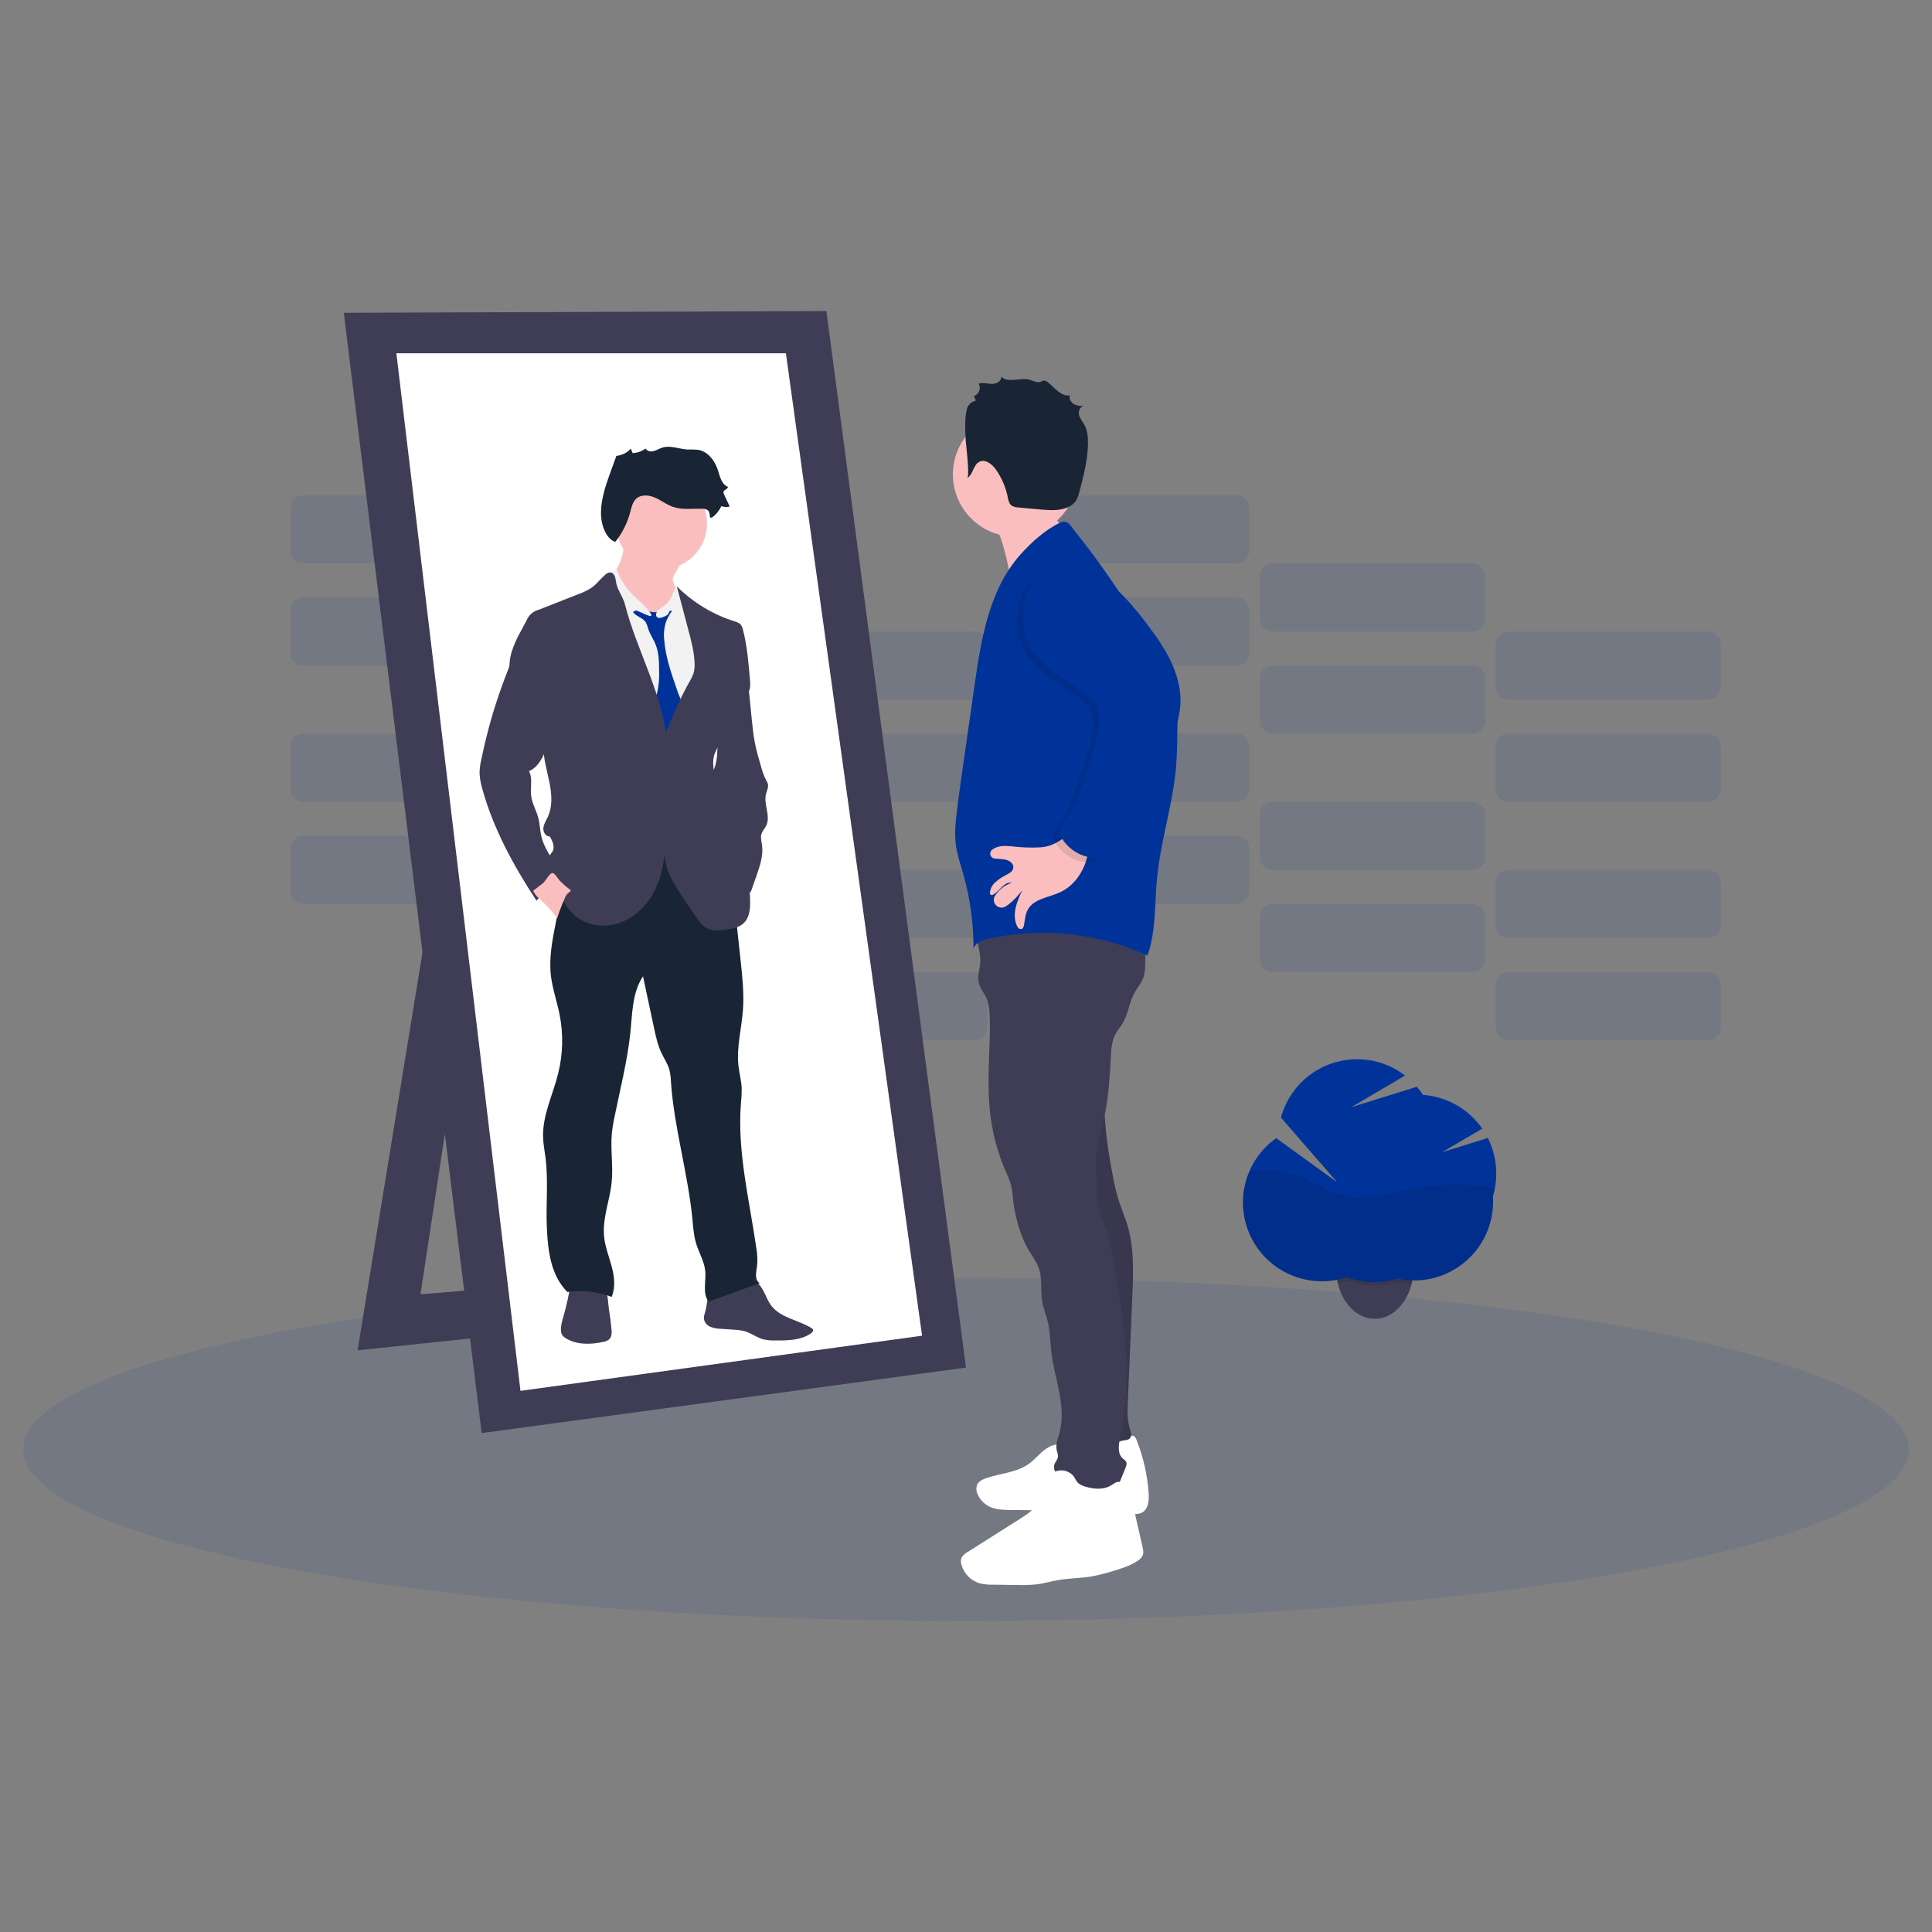 <?xml version="1.0" encoding="utf-8"?>
<!-- Generator: Adobe Illustrator 23.0.1, SVG Export Plug-In . SVG Version: 6.00 Build 0)  -->
<svg version="1.1" id="Layer_1" xmlns="http://www.w3.org/2000/svg" xmlns:xlink="http://www.w3.org/1999/xlink" x="0px" y="0px"
	 viewBox="0 0 500 500" style="enable-background:new 0 0 500 500;" xml:space="preserve">
<rect x="0" y="0" width="500" height="500" fill="#808080" stroke="none"/>
<style type="text/css">
	.st0{fill:#3F3D56;}
	.st1{fill:#F2F2F2;}
	.st2{fill:#003399;}
	.st3{fill:#CCCCCC;}
	.st4{fill:#E6E6E6;}
	.st5{fill:#FFB8B8;}
	.st6{fill:#2F2E41;}
	.st7{fill:#D0CDE1;}
	.st8{opacity:0.1;enable-background:new    ;}
	.st9{opacity:0.03;enable-background:new    ;}
	.st10{fill:#CBCEDA;}
	.st11{opacity:0.2;fill:#BDD4F9;enable-background:new    ;}
	.st12{fill:none;stroke:#003399;stroke-width:0.964;stroke-miterlimit:10;}
	.st13{fill:none;stroke:#003399;stroke-width:0.482;stroke-miterlimit:10;}
	.st14{opacity:0.1;fill:#003399;enable-background:new    ;}
	.st15{fill:url(#SVGID_1_);}
	.st16{fill:#575A89;}
	.st17{fill:#3C354C;}
	.st18{fill:#FFC1C7;}
	.st19{fill:url(#SVGID_2_);}
	.st20{fill:#A0616A;}
	.st21{fill:none;stroke:#3F3D56;stroke-width:1.927;stroke-miterlimit:10;}
	.st22{fill:#656380;}
	.st23{opacity:0.2;enable-background:new    ;}
	.st24{opacity:0.4;fill:url(#);}
	.st25{fill:#2D2D2D;}
	.st26{fill:#FFFFFF;stroke:#2D2D2D;stroke-width:1.216;stroke-miterlimit:10;}
	.st27{fill:none;stroke:#2D2D2D;stroke-width:2.433;stroke-miterlimit:10;}
	.st28{fill:#CBCEDA;stroke:#3C354C;stroke-miterlimit:10;}
	.st29{fill:#3C354C;stroke:#2D2D2D;stroke-width:1.216;stroke-miterlimit:10;}
	.st30{fill:#FFFFFF;}
	.st31{fill:#C9CDD1;}
	.st32{fill:none;stroke:#FFFFFF;stroke-width:1.216;stroke-miterlimit:10;}
	.st33{fill:#110809;}
	.st34{fill:none;stroke:#110809;stroke-width:2.433;stroke-miterlimit:10;}
	.st35{fill:#1B1213;}
	.st36{fill:#7A483A;}
	.st37{fill:#3C4068;}
	.st38{fill:#FFFFFF;stroke:#110809;stroke-width:1.216;stroke-miterlimit:10;}
	.st39{fill:none;stroke:#2D2D2D;stroke-width:1.216;stroke-miterlimit:10;}
	.st40{fill:none;stroke:#FFFFFF;stroke-width:2.433;stroke-miterlimit:10;}
	.st41{fill:#2B273A;}
	.st42{fill:#003399;stroke:#2D2D2D;stroke-width:1.216;stroke-miterlimit:10;}
	.st43{fill:#192534;}
	.st44{fill:#FBBEBE;}
	.st45{fill:#9F616A;}
</style>
<g>
	<path class="st14" d="M78.46,216.33h51.68c1.83,0,3.31,1.48,3.31,3.31v11c0,1.83-1.48,3.31-3.31,3.31H78.46
		c-1.83,0-3.31-1.48-3.31-3.31v-11C75.15,217.82,76.63,216.33,78.46,216.33z"/>
	<path class="st14" d="M139.49,233.96h51.68c1.83,0,3.31,1.48,3.31,3.31v11c0,1.83-1.48,3.31-3.31,3.31h-51.68
		c-1.83,0-3.31-1.48-3.31-3.31v-11C136.17,235.45,137.66,233.96,139.49,233.96z"/>
	<path class="st14" d="M200.51,251.59h51.68c1.83,0,3.31,1.48,3.31,3.31v11c0,1.83-1.48,3.31-3.31,3.31h-51.68
		c-1.83,0-3.31-1.48-3.31-3.31v-11C197.2,253.08,198.68,251.59,200.51,251.59z"/>
	<path class="st14" d="M78.46,189.89h51.68c1.83,0,3.31,1.48,3.31,3.31v11c0,1.83-1.48,3.31-3.31,3.31H78.46
		c-1.83,0-3.31-1.48-3.31-3.31v-11C75.15,191.37,76.63,189.89,78.46,189.89z"/>
	<path class="st14" d="M139.49,207.52h51.68c1.83,0,3.31,1.48,3.31,3.31v11c0,1.83-1.48,3.31-3.31,3.31h-51.68
		c-1.83,0-3.31-1.48-3.31-3.31v-11C136.17,209,137.66,207.52,139.49,207.52z"/>
	<path class="st14" d="M200.51,225.15h51.68c1.83,0,3.31,1.48,3.31,3.31v11c0,1.83-1.48,3.31-3.31,3.31h-51.68
		c-1.83,0-3.31-1.48-3.31-3.31v-11C197.2,226.63,198.68,225.15,200.51,225.15z"/>
	<path class="st14" d="M268.32,216.33H320c1.83,0,3.31,1.48,3.31,3.31v11c0,1.83-1.48,3.31-3.31,3.31h-51.68
		c-1.83,0-3.31-1.48-3.31-3.31v-11C265.01,217.82,266.49,216.33,268.32,216.33z"/>
	<path class="st14" d="M329.34,233.96h51.68c1.83,0,3.31,1.48,3.31,3.31v11c0,1.83-1.48,3.31-3.31,3.31h-51.68
		c-1.83,0-3.31-1.48-3.31-3.31v-11C326.03,235.45,327.51,233.96,329.34,233.96z"/>
	<path class="st14" d="M390.37,251.59h51.68c1.83,0,3.31,1.48,3.31,3.31v11c0,1.83-1.48,3.31-3.31,3.31h-51.68
		c-1.83,0-3.31-1.48-3.31-3.31v-11C387.06,253.08,388.54,251.59,390.37,251.59z"/>
	<path class="st14" d="M268.32,189.89H320c1.83,0,3.31,1.48,3.31,3.31v11c0,1.83-1.48,3.31-3.31,3.31h-51.68
		c-1.83,0-3.31-1.48-3.31-3.31v-11C265.01,191.37,266.49,189.89,268.32,189.89z"/>
	<path class="st14" d="M329.34,207.52h51.68c1.83,0,3.31,1.48,3.31,3.31v11c0,1.83-1.48,3.31-3.31,3.31h-51.68
		c-1.83,0-3.31-1.48-3.31-3.31v-11C326.03,209,327.51,207.52,329.34,207.52z"/>
	<path class="st14" d="M390.37,225.15h51.68c1.83,0,3.31,1.48,3.31,3.31v11c0,1.83-1.48,3.31-3.31,3.31h-51.68
		c-1.83,0-3.31-1.48-3.31-3.31v-11C387.06,226.63,388.54,225.15,390.37,225.15z"/>
	<path class="st14" d="M78.46,154.63h51.68c1.83,0,3.31,1.48,3.31,3.31v11c0,1.83-1.48,3.31-3.31,3.31H78.46
		c-1.83,0-3.31-1.48-3.31-3.31v-11C75.15,156.11,76.63,154.63,78.46,154.63z"/>
	<path class="st14" d="M139.49,172.26h51.68c1.83,0,3.31,1.48,3.31,3.31v11c0,1.83-1.48,3.31-3.31,3.31h-51.68
		c-1.83,0-3.31-1.48-3.31-3.31v-11C136.17,173.74,137.66,172.26,139.49,172.26z"/>
	<path class="st14" d="M200.51,189.89h51.68c1.83,0,3.31,1.48,3.31,3.31v11c0,1.83-1.48,3.31-3.31,3.31h-51.68
		c-1.83,0-3.31-1.48-3.31-3.31v-11C197.2,191.37,198.68,189.89,200.51,189.89z"/>
	<path class="st14" d="M78.46,128.18h51.68c1.83,0,3.31,1.48,3.31,3.31v11c0,1.83-1.48,3.31-3.31,3.31H78.46
		c-1.83,0-3.31-1.48-3.31-3.31v-11C75.15,129.67,76.63,128.18,78.46,128.18z"/>
	<path class="st14" d="M139.49,145.82h51.68c1.83,0,3.31,1.48,3.31,3.31v11c0,1.83-1.48,3.31-3.31,3.31h-51.68
		c-1.83,0-3.31-1.48-3.31-3.31v-11C136.17,147.3,137.66,145.82,139.49,145.82z"/>
	<path class="st14" d="M200.51,163.44h51.68c1.83,0,3.31,1.48,3.31,3.31v11c0,1.83-1.48,3.31-3.31,3.31h-51.68
		c-1.83,0-3.31-1.48-3.31-3.31v-11C197.2,164.93,198.68,163.44,200.51,163.44z"/>
	<path class="st14" d="M268.32,154.63H320c1.83,0,3.31,1.48,3.31,3.31v11c0,1.83-1.48,3.31-3.31,3.31h-51.68
		c-1.83,0-3.31-1.48-3.31-3.31v-11C265.01,156.11,266.49,154.63,268.32,154.63z"/>
	<path class="st14" d="M329.34,172.26h51.68c1.83,0,3.31,1.48,3.31,3.31v11c0,1.83-1.48,3.31-3.31,3.31h-51.68
		c-1.83,0-3.31-1.48-3.31-3.31v-11C326.03,173.74,327.51,172.26,329.34,172.26z"/>
	<path class="st14" d="M390.37,189.89h51.68c1.83,0,3.31,1.48,3.31,3.31v11c0,1.83-1.48,3.31-3.31,3.31h-51.68
		c-1.83,0-3.31-1.48-3.31-3.31v-11C387.06,191.37,388.54,189.89,390.37,189.89z"/>
	<path class="st14" d="M268.32,128.18H320c1.83,0,3.31,1.48,3.31,3.31v11c0,1.83-1.48,3.31-3.31,3.31h-51.68
		c-1.83,0-3.31-1.48-3.31-3.31v-11C265.01,129.67,266.49,128.18,268.32,128.18z"/>
	<path class="st14" d="M329.34,145.82h51.68c1.83,0,3.31,1.48,3.31,3.31v11c0,1.83-1.48,3.31-3.31,3.31h-51.68
		c-1.83,0-3.31-1.48-3.31-3.31v-11C326.03,147.3,327.51,145.82,329.34,145.82z"/>
	<path class="st14" d="M390.37,163.44h51.68c1.83,0,3.31,1.48,3.31,3.31v11c0,1.83-1.48,3.31-3.31,3.31h-51.68
		c-1.83,0-3.31-1.48-3.31-3.31v-11C387.06,164.93,388.54,163.44,390.37,163.44z"/>
	<ellipse class="st14" cx="250" cy="375.12" rx="243.99" ry="44.38"/>
	<polygon class="st0" points="113.06,223.68 92.54,349.47 185.32,339.66 181.31,328.95 108.82,334.97 125.77,223.46 	"/>
	<polygon class="st0" points="88.97,80.95 213.87,80.5 250,353.93 124.66,370.88 	"/>
	<polygon class="st30" points="102.58,91.43 203.39,91.43 238.63,345.68 134.7,359.95 	"/>
	<path class="st0" d="M197.65,334.24c0.63,1.21,1.11,2.52,1.93,3.62c2.41,3.22,6.98,3.72,10.41,5.83c0.17,0.09,0.31,0.22,0.41,0.39
		c0.16,0.37-0.19,0.76-0.53,0.99c-2.6,1.82-6.01,1.86-9.19,1.84c-1.07,0.04-2.14-0.06-3.18-0.3c-1.68-0.45-3.12-1.62-4.78-2.1
		c-0.86-0.21-1.74-0.34-2.63-0.37l-3.48-0.24c-0.93-0.01-1.85-0.18-2.72-0.5c-0.88-0.34-1.53-1.1-1.71-2.03
		c-0.1-0.74,0.22-1.46,0.41-2.18c0.45-1.71,0.31-3.78,1.64-4.95c0.55-0.42,1.18-0.72,1.85-0.89c2.42-0.82,4.9-1.48,7.41-1.97
		C195.55,330.97,196.74,332.48,197.65,334.24z"/>
	<path class="st0" d="M158.25,343.89c0.09,0.95,0.12,2.04-0.57,2.7c-0.43,0.36-0.94,0.59-1.49,0.67c-3.3,0.77-6.97,0.82-9.84-0.97
		c-0.3-0.17-0.56-0.4-0.78-0.66c-0.24-0.37-0.37-0.79-0.39-1.23c-0.1-1.26,0.29-2.51,0.64-3.72c0.83-2.89,1.47-5.83,1.9-8.81
		c0.04-0.25,8.42,1.34,8.97,2.17c0.7,1.03,0.7,3.49,0.89,4.71C157.86,340.45,158.08,342.16,158.25,343.89z"/>
	<path class="st43" d="M189.44,227.82l2.23,20.74c0.45,4.24,0.91,8.5,0.61,12.75c-0.36,4.91-1.73,9.81-1.15,14.68
		c0.23,1.89,0.74,3.75,0.82,5.65c0.01,1.27-0.05,2.53-0.19,3.79c-1.01,12.58,2.18,25.07,3.97,37.56c0.29,1.54,0.35,3.12,0.19,4.67
		c-0.23,1.58-0.7,3.66,0.71,4.41l-13.24,4.8c-1.69-2.12-0.57-5.42-0.89-8.1c-0.29-2.42-1.62-4.58-2.33-6.91
		c-0.64-2.1-0.78-4.3-0.99-6.48c-1.16-11.85-4.7-23.4-5.53-35.27c-0.03-1.15-0.18-2.29-0.45-3.4c-0.45-1.48-1.34-2.77-1.99-4.15
		c-1-2.08-1.49-4.37-1.97-6.62l-2.83-13.27c-2.86,4.26-2.75,9.81-3.31,14.92c-0.79,7.14-2.57,14.15-4.01,21.2
		c-0.34,1.52-0.59,3.05-0.75,4.59c-0.37,4.13,0.37,8.31-0.03,12.44c-0.45,4.79-2.46,9.46-1.97,14.24c0.27,2.65,1.28,5.16,1.97,7.73
		c0.69,2.57,1.03,5.39-0.02,7.84c-3.66-1.35-7.6-1.78-11.47-1.27c-4.25-4.35-5-10.42-5.29-16.5c-0.29-6.09,0.41-12.19-0.35-18.22
		c-0.22-1.78-0.57-3.52-0.63-5.3c-0.19-5.71,2.56-11.04,3.92-16.59c1.23-4.99,1.35-10.19,0.34-15.23c-0.67-3.33-1.82-6.57-2.23-9.94
		c-0.56-4.73,0.39-9.5,1.34-14.18c0.64-3.15,1.27-6.31,1.99-9.44c0.78-3.37,1.7-6.81,3.77-9.56c3.32-4.41,9.21-6.37,14.72-5.94
		s10.65,2.94,15.2,6.06C183.18,221.89,186.48,224.68,189.44,227.82z"/>
	<path class="st44" d="M174.64,148.41c-0.25,0.4-0.42,0.85-0.51,1.31c-0.11,0.91,0.45,1.75,0.89,2.55c0.57,1.03,1.01,2.12,1.31,3.26
		c0.21,0.7,0.28,1.44,0.19,2.17c-0.11,0.55-0.3,1.08-0.58,1.56c-0.86,1.66-2.14,3.19-3.87,3.89c-1.34,0.49-2.81,0.55-4.19,0.17
		c-1.37-0.39-2.67-1-3.83-1.82c-0.98-0.62-1.87-1.39-2.62-2.27c-0.72-0.97-1.33-2.02-1.81-3.12c-0.93-1.94-1.87-4.01-1.7-6.14
		c0.01-0.19,0.04-0.38,0.11-0.57c0.14-0.33,0.35-0.63,0.6-0.89c1.9-2.26,2.88-5.15,2.73-8.1l6.5,1.48c1.43,0.33,2.86,0.65,4.28,1.06
		c1.16,0.33,2.94,0.8,3.7,1.83C176.58,145.81,175.16,147.47,174.64,148.41z"/>
	<circle class="st44" cx="171.16" cy="135.49" r="11.81"/>
	<path class="st1" d="M169.26,159.32c0.5-1.09,1.58-1.78,2.56-2.47c0.99-0.69,1.98-1.57,2.18-2.76c0.01-0.27,0.08-0.53,0.2-0.78
		c0.38-0.57,1.28-0.29,1.82,0.13c1.31,1.02,2.2,2.47,3.07,3.89c1.13,1.72,2.09,3.54,2.88,5.44c1.25,3.31,1.41,6.91,1.54,10.44
		c0.12,3.21,0.25,6.47-0.54,9.59c-0.49,1.97-1.34,3.89-1.39,5.91c-0.15,7.37-2.71,14.42-2.89,21.79c-0.01,2.13,0.09,4.26,0.32,6.38
		l0.42,4.79c-6.49-0.37-12.95-0.94-19.4-1.71c-0.19-2.2-0.82-4.34-1.39-6.47c-2.36-8.72-3.87-17.64-4.51-26.65
		c-0.34-4.78-0.7-9.55-1.23-14.31c-0.48-4.33-1.41-8.69-0.85-13.01c0.29-1.96,0.91-3.87,1.83-5.63c0.29-0.7,0.79-1.3,1.43-1.71
		c0.32-0.15,0.66-0.26,1.01-0.33c1.01-0.2,2.04-0.33,3.07-0.36c0.25-0.02,0.51,0,0.75,0.07c0.43,0.22,0.79,0.56,1.02,0.99
		C163.16,155.56,165.97,157.9,169.26,159.32z"/>
	<path class="st2" d="M163.79,158.38c0.83,1.19,2.59,1.47,3.35,2.68c0.26,0.51,0.45,1.04,0.58,1.59c0.47,1.49,1.41,2.79,1.99,4.25
		c0.83,2.1,0.85,4.42,0.86,6.67c0.08,1.79-0.06,3.59-0.41,5.35c-0.27,1.1-0.7,2.15-1.03,3.24c-0.55,1.85-0.75,3.79-0.6,5.71
		c0,0.42,0.11,0.82,0.32,1.18c0.3,0.36,0.7,0.63,1.14,0.78c1.31,0.58,2.68,1.16,4.1,1.03c0.29-0.01,0.58-0.1,0.82-0.27
		c0.17-0.15,0.3-0.33,0.4-0.53l0.89-1.51c0.81-1.38,1.65-2.92,1.34-4.5c-0.23-0.81-0.57-1.59-1.01-2.31
		c-0.57-1.16-1.06-2.37-1.45-3.6c-1.42-4.09-2.86-8.24-3.18-12.56c-0.19-1.64-0.01-3.31,0.54-4.87c0.42-0.96,0.95-1.87,1.57-2.72
		c-0.29-0.39-0.79-0.56-1.25-0.42c-0.45,0.14-0.88,0.32-1.3,0.54c-1.31,0.55-2.77,0.35-4.09-0.03c-0.52-0.15-1.34-0.67-1.87-0.63
		C165.31,157.48,163.82,158.43,163.79,158.38z"/>
	<path class="st1" d="M174.23,158.33c-0.27-0.21-0.68-0.41-0.92-0.16c-0.08,0.11-0.14,0.23-0.17,0.36
		c-0.23,0.62-0.91,0.93-1.53,1.17c-0.62,0.24-1.29,0.37-1.66-0.08c-0.24-0.37-0.22-0.85,0.06-1.19c0.27-0.33,0.61-0.61,0.98-0.83
		c2.05-1.45,3.45-3.65,3.89-6.12c0.58,0.46,0.96,1.12,1.07,1.84c0.15,0.71,0.17,1.44,0.31,2.15c0.22,1.02,0.7,1.97,0.82,3
		c0.06,0.55,0,1.1,0,1.65c0.02,0.54,0.08,1.07,0.19,1.6C176.21,160.61,175.47,159.31,174.23,158.33z"/>
	<path class="st1" d="M165.2,155.3c-0.45-0.42-0.89-0.83-1.34-1.26c-1.96-1.91-3.44-4.26-4.31-6.85c-0.57,0.45-1.2,1.03-1.21,1.78
		c0.05,0.53,0.26,1.03,0.59,1.45c1.69,2.66,2.8,5.64,3.27,8.75c0.49-0.77,1.34-1.22,2.25-1.2c0.7,0,3.87,1.87,4.09,1.4
		C168.88,158.64,165.74,155.8,165.2,155.3z"/>
	<path class="st0" d="M175.16,151.75c4.2,4.18,9.33,7.29,14.98,9.07c0.56,0.12,1.08,0.39,1.51,0.77c0.32,0.4,0.54,0.88,0.63,1.38
		c1.09,4.26,1.45,8.66,1.82,13.03c0.09,0.72,0.08,1.46-0.04,2.18c-0.26,1.17-1.09,2.11-1.91,2.99c-2.56,2.74-5.48,5.61-5.91,9.34
		c-0.03,0.72-0.12,1.43-0.25,2.14c-0.22,0.83-0.72,1.56-1.02,2.37c-1.49,3.97,1.88,8.79-0.17,12.49c1.11,2.13,1.87,4.43,2.26,6.81
		c0.07,0.9,0.27,1.78,0.61,2.62c0.61,1.28,1.87,2.09,2.86,3.12c3.02,3.1,3.39,7.83,3.57,12.15c0.11,2.44,0.08,5.23-1.78,6.83
		c-1.07,0.93-2.54,1.24-3.95,1.47c-1.87,0.31-3.9,0.54-5.56-0.39c-1.19-0.66-1.99-1.82-2.77-2.93c-1.46-2.13-2.93-4.25-4.32-6.43
		c-2.19-3.44-4.26-7.37-3.63-11.4c-0.18,4.13-1.05,8.28-3.07,11.88s-5.29,6.6-9.24,7.78c-3.96,1.19-8.58,0.35-11.53-2.54
		c-0.96-0.99-1.79-2.11-2.46-3.31c-1.68-2.87-2.9-5.99-3.63-9.24c-0.19-0.84-0.33-1.78,0.09-2.54c0.2-0.36,0.51-0.64,0.72-0.99
		c0.7-1.2,0.03-2.71-0.66-3.93c-1.04,0.1-1.78-1.12-1.69-2.17c0.09-1.04,0.72-1.95,1.16-2.9c1.29-2.8,1.01-6.06,0.38-9.08
		c-0.62-3.02-1.56-6.02-1.49-9.1c0.08-3.26-2.27-6.2-4.06-8.92c-1-1.53-2.16-2.96-3.03-4.57c-1.81-3.39-2.23-7.35-1.17-11.04
		c0.62-1.9,1.44-3.72,2.44-5.45l1.47-2.76c0.56-1.34,1.72-2.33,3.12-2.68l10.18-4.01c1.3-0.44,2.54-1.06,3.68-1.84
		c1.24-0.94,2.17-2.23,3.36-3.23c0.35-0.37,0.83-0.58,1.34-0.58c0.95,0.08,1.29,1.29,1.39,2.23c0.22,2.11,1.78,3.89,2.32,5.94
		c2.87,11.31,8.95,21.74,10.62,33.28c1.87-4.5,3.75-9.01,6.15-13.25c0.38-0.61,0.7-1.25,0.95-1.92c0.29-0.97,0.4-1.98,0.32-2.98
		c-0.12-2.9-0.89-5.74-1.65-8.55C177.08,159.05,176.19,155.53,175.16,151.75z"/>
	<path class="st0" d="M194.57,186.3c0.2,1.9,0.39,3.8,0.74,5.68c0.41,2.17,1.03,4.3,1.65,6.42c0.3,1.19,0.74,2.35,1.29,3.45
		c0.2,0.32,0.36,0.66,0.48,1.02c0.22,0.89-0.28,1.78-0.5,2.68c-0.64,2.68,1.28,5.65,0.07,8.12c-0.37,0.75-1,1.37-1.24,2.17
		c-0.28,0.92,0,1.91,0.15,2.86c0.38,2.68-0.54,5.4-1.44,7.97l-1.53,4.34c-1.4-2.6-2.81-5.24-4.75-7.47c-0.69-0.8-1.45-1.55-2.08-2.4
		c-0.95-1.33-1.7-2.8-2.23-4.34c-1.36-3.68-2.14-7.55-2.31-11.47c-0.11-1.11,0.02-2.24,0.38-3.3c0.3-0.61,0.63-1.21,0.99-1.78
		c1.2-2.15,1.44-4.71,1.42-7.17s-0.29-4.93,0-7.38c0.23-2.04,0.84-4.03,1.78-5.86c0.56-1.18,1.39-2.22,2.42-3.02
		c0.77-0.58,1.71-0.88,2.68-0.87c1.46,0.08,1.12,1.34,1.25,2.55L194.57,186.3z"/>
	<path class="st0" d="M128.96,180.23c-0.91,2.68-1.73,5.38-2.46,8.1c-0.71,2.68-1.35,5.37-1.91,8.07c-0.29,1.19-0.45,2.41-0.48,3.63
		c0.06,1.42,0.3,2.84,0.73,4.2c2.87,10.35,8.11,19.9,14.01,28.88c1.68-2.1,3.69-3.93,5.93-5.42c0.18-0.11,0.34-0.26,0.45-0.45
		c0.11-0.35,0.06-0.74-0.14-1.04c-1.63-3.34-4.21-6.28-5.02-9.9c-0.34-1.51-0.35-3.08-0.74-4.58c-0.5-1.94-1.6-3.72-1.86-5.71
		c-0.27-2.17,0.45-4.53-0.57-6.45c2.07-0.81,3.27-2.94,4.15-4.99c0.94-2.09,1.61-4.3,2-6.56c0.61-4.34-0.24-8.75-2.41-12.56
		c-1.06-1.9-2.43-3.61-4.04-5.07c-0.53-0.48-1.78-1.85-2.56-1.83c-1.03,0.02-1.36,1.69-1.65,2.44
		C131.19,174.06,130.01,177.12,128.96,180.23z"/>
	<path class="st44" d="M147.43,230.16c0.13,0.1,0.29,0.23,0.25,0.39s-0.17,0.2-0.28,0.27c-0.6,0.43-1.05,1.04-1.28,1.74
		c-0.74,1.67-1.39,3.38-1.94,5.13c-1-1.5-2.17-2.87-3.5-4.08c-1.02-0.94-2.15-1.82-2.7-3.09c0-0.04,2.34-1.76,2.55-1.95
		c0.66-0.58,1.48-2.2,2.16-2.56c0.77-0.4,1.5,1.17,2.08,1.81C145.58,228.67,146.47,229.46,147.43,230.16z"/>
	<path class="st43" d="M183.71,133.65c-0.03-0.58-0.11-1.23-0.55-1.61c-0.39-0.27-0.86-0.4-1.34-0.37c-2.6-0.08-5.29,0.35-7.74-0.52
		c-1.61-0.58-2.99-1.68-4.57-2.37c-1.57-0.69-3.59-0.87-4.86,0.29c-0.96,0.89-1.23,2.26-1.56,3.52c-0.74,2.79-2.05,5.39-3.85,7.64
		c-1.21-0.37-2.07-1.45-2.63-2.59c-1.9-3.86-0.96-8.48,0.38-12.57c0.45-1.37,0.94-2.73,1.44-4.09l1.09-3
		c1.43-0.14,2.76-0.8,3.73-1.86l0.47,1.14c1.21-0.04,2.38-0.46,3.35-1.18c0.37,0.7,1.34,0.89,2.12,0.66s1.45-0.66,2.23-0.89
		c2.07-0.67,4.29,0.36,6.46,0.48c0.92-0.02,1.84,0,2.76,0.08c2.57,0.41,4.38,2.83,5.17,5.31c0.52,1.65,0.95,3.68,2.58,4.26
		c0.04,0.62-1.07,0.74-1.16,1.34c-0.01,0.2,0.04,0.39,0.13,0.57l1.49,3.21c-0.71,0.18-1.47,0.14-2.16-0.11
		C186.01,132.57,183.77,134.86,183.71,133.65z"/>
	<path class="st44" d="M259.43,140.63c0.76,2.45,1.35,4.94,1.78,7.46c0.32,1.89,0.51,3.99-0.58,5.57
		c4.13-6.21,8.44-12.61,14.72-16.62c-2.58-2.8-3.86-6.57-3.5-10.37c0.04-0.37-5.15,1.58-5.55,1.81c-1.82,1.01-3.49,2.27-5.26,3.35
		c-0.92,0.56-4.75,1.88-4.78,2.68c0,0.51,1.52,2.08,1.81,2.62C258.63,138.25,259.08,139.42,259.43,140.63z"/>
	<path class="st30" d="M278.62,374.98c-2.08-1.46-4.79-1.67-7.07-0.54c-2.02,1.04-3.38,3.02-5.22,4.36
		c-3.16,2.29-7.33,2.48-11.03,3.72c-0.98,0.33-2.03,0.82-2.44,1.78c-0.28,0.82-0.21,1.72,0.18,2.48c0.62,1.38,1.7,2.49,3.06,3.15
		c1.66,0.79,3.57,0.83,5.41,0.85l15.97,0.19c4.91,0.06,9.84,0.12,14.72,0.73c1.14,0.14,2.37,0.3,3.37-0.26
		c1.63-0.89,1.82-3.15,1.7-5.01c-0.33-4.71-1.38-9.35-3.12-13.74c-0.19-0.49-0.45-1.04-0.99-1.13c-0.38-0.02-0.76,0.1-1.06,0.34
		c-4.51,2.68-10.21,4.19-15,2.05"/>
	<path class="st0" d="M286.62,273.1c-1.78,10.36-0.62,21.01,1.39,31.33c0.37,2.05,0.86,4.09,1.46,6.08
		c0.72,2.27,1.69,4.46,2.36,6.75c1.71,5.8,1.47,12,1.22,18.05l-1.17,27.54c-0.1,2.31-0.19,4.67,0.51,6.88
		c0.28,0.89,0.62,2.01-0.08,2.61c-0.28,0.2-0.6,0.32-0.94,0.36c-3.19,0.59-6.49,0.09-9.37-1.41l-0.32-27.82
		c-0.1-8.58-0.2-17.19-1.52-25.66c-1.05-6.74-2.87-13.38-2.99-20.2c-0.12-7.14,1.62-14.18,3.41-21.1c0.38-1.48,1.78-2.56,2.94-3.57
		c0.4-0.4,0.89-0.69,1.43-0.87C285.47,271.93,286.29,272.65,286.62,273.1z"/>
	<path class="st8" d="M286.62,273.1c-1.78,10.36-0.62,21.01,1.39,31.33c0.37,2.05,0.86,4.09,1.46,6.08
		c0.72,2.27,1.69,4.46,2.36,6.75c1.71,5.8,1.47,12,1.22,18.05l-1.17,27.54c-0.1,2.31-0.19,4.67,0.51,6.88
		c0.28,0.89,0.62,2.01-0.08,2.61c-0.28,0.2-0.6,0.32-0.94,0.36c-3.19,0.59-6.49,0.09-9.37-1.41l-0.32-27.82
		c-0.1-8.58-0.2-17.19-1.52-25.66c-1.05-6.74-2.87-13.38-2.99-20.2c-0.12-7.14,1.62-14.18,3.41-21.1c0.38-1.48,1.78-2.56,2.94-3.57
		c0.4-0.4,0.89-0.69,1.43-0.87C285.47,271.93,286.29,272.65,286.62,273.1z"/>
	<path class="st0" d="M253.12,240.71c-0.66,2.72,0.74,5.53,0.58,8.32c-0.09,1.69-0.75,3.38-0.45,5.04c0.31,1.66,1.49,2.91,2.13,4.43
		c0.46,1.27,0.71,2.61,0.72,3.96c0.18,3.34,0.04,6.69-0.09,10.01c-0.21,5.58-0.37,11.18,0.37,16.71c0.64,4.79,1.94,9.46,3.87,13.89
		c0.58,1.21,1.07,2.46,1.44,3.74c0.25,1.2,0.41,2.41,0.49,3.63c0.42,3.97,1.49,7.84,3.15,11.47c1.14,2.48,3.12,4.46,3.75,7.1
		c0.6,2.52,0.2,5.19,0.63,7.74c0.32,1.9,1.09,3.69,1.52,5.56c0.56,2.42,0.54,4.93,0.83,7.4c0.8,7.14,4.05,14.27,2.11,21.2
		c-0.39,1.39-0.99,2.81-0.72,4.22c0.13,0.7,0.47,1.38,0.32,2.07c-0.12,0.59-0.58,1.04-0.81,1.6c-0.45,1.04,0.03,2.28,0.82,3.09
		c0.85,0.75,1.83,1.33,2.9,1.71c3.29,1.41,6.69,2.83,10.26,2.8c0.43,0.02,0.87-0.06,1.26-0.23c0.64-0.33,0.96-1.06,1.23-1.73
		l1.83-4.52c0.22-0.55,0.45-1.19,0.14-1.7c-0.21-0.28-0.47-0.52-0.77-0.71c-1.48-1.24-1.14-3.57-0.75-5.44
		c1-4.8,1.56-9.68,1.66-14.59c0.2-9.78-1.41-19.5-3.02-29.15c-0.56-3.35-1.12-6.72-2.23-9.93s-2.75-6.3-2.48-9.64
		c0.29-3.6-0.65-7.38,0-10.94s1.68-7.03,2.35-10.58c0.86-4.61,1.07-9.3,1.34-13.98c0.11-1.91,0.25-3.88,1.15-5.58
		c0.52-0.99,1.28-1.84,1.86-2.8c1.51-2.49,1.75-5.58,3.19-8.12c0.68-1.2,1.62-2.26,2.12-3.54c0.35-1.01,0.53-2.08,0.54-3.15
		c0.14-2.69-0.01-5.39-0.45-8.05c-7.59-3.86-16.01-5.82-24.53-5.69c-3.26,0.05-6.56,0.38-9.62,1.51
		C258.86,238.96,256.2,240.48,253.12,240.71z"/>
	<path class="st30" d="M271.41,382.03c-1.31,1.63-1.22,3.97-2.06,5.89c-1.02,2.33-3.28,3.83-5.43,5.19l-13.38,8.47
		c-0.73,0.45-1.52,0.99-1.78,1.82c-0.13,0.53-0.1,1.08,0.07,1.6c0.65,2.27,2.41,4.06,4.67,4.75c1.18,0.28,2.4,0.41,3.62,0.37
		l6.02,0.08c1.83,0.07,3.67,0,5.49-0.21c1.67-0.24,3.29-0.72,4.95-1.02c3.02-0.55,6.12-0.5,9.15-1.03c1.85-0.36,3.68-0.84,5.48-1.41
		c2.19-0.66,4.41-1.34,6.28-2.64c0.52-0.31,0.93-0.76,1.21-1.3c0.32-0.74,0.14-1.58-0.04-2.36l-2.87-12.62
		c-0.16-1.05-0.55-2.06-1.12-2.95c-0.64-0.85-1.78-1.41-2.78-1.05c-0.41,0.19-0.8,0.42-1.16,0.7c-1.47,0.97-3.36,1.13-5.1,0.83
		c-1.12-0.2-2.61-0.51-3.51-1.25c-0.69-0.57-0.89-1.45-1.48-2.09c-1.61-1.66-4.27-1.69-5.92-0.08
		C271.6,381.81,271.5,381.92,271.41,382.03z"/>
	<circle class="st44" cx="262.73" cy="122.77" r="16.12"/>
	<path class="st43" d="M250.3,123.72c1.54-0.87,1.54-3.36,3.12-4.19c1.58-0.83,3.37,0.61,4.38,2.07c1.48,2.13,2.5,4.54,3.01,7.08
		c0.14,0.72,0.28,1.51,0.82,2.02c0.54,0.5,1.26,0.57,1.95,0.64c2.04,0.2,4.08,0.39,6.12,0.55c2.27,0.18,4.67,0.33,6.74-0.65
		c0.82-0.36,1.52-0.94,2.03-1.68c0.41-0.7,0.7-1.47,0.87-2.27c1.07-4.05,2.14-8.16,2.23-12.35c0.04-1.73-0.12-3.52-0.95-5.04
		c-0.49-0.89-1.2-1.67-1.4-2.65c-0.2-0.98,0.45-2.23,1.46-2.12c-0.92,0.04-1.83-0.14-2.68-0.51c-0.81-0.45-1.41-1.41-1.12-2.28
		c-2.27,0.29-3.92-1.95-5.68-3.4c-0.29-0.28-0.67-0.44-1.08-0.45c-0.31,0.08-0.61,0.19-0.89,0.34c-0.89,0.31-1.82-0.28-2.74-0.54
		c-2.45-0.69-5.57,0.97-7.39-0.81c0.17,1.14-1.22,1.9-2.37,1.88c-1.15-0.02-2.34-0.45-3.43-0.06c0.59,1.08,0.19,2.44-0.89,3.03
		c-0.12,0.07-0.25,0.12-0.39,0.17l0.54,1.18c-1.13,0.23-2.04,1.08-2.34,2.19c-0.59,2.34-0.45,5.67-0.3,8.08
		C250,115,251.03,123.32,250.3,123.72z"/>
	<path class="st2" d="M264.06,143.55c-8.1,9.1-10.16,21.92-11.88,33.98l-2.54,17.82c-0.66,4.62-1.34,9.24-1.91,13.88
		c-0.4,3.17-0.78,6.39-0.34,9.56c0.34,2.5,1.18,4.91,1.87,7.31c1.81,6.31,2.71,12.84,2.68,19.4c0.54-1.59,2.41-2.23,4.05-2.59
		c13.77-2.99,28.14-1.45,40.97,4.38c2.25-6.31,1.83-13.22,2.46-19.89c0.89-9.51,3.97-18.73,4.88-28.23
		c0.33-3.54,0.37-7.09,0.41-10.65c0.03-2.61,0.05-5.25-0.49-7.8c-0.61-2.83-1.89-5.46-3.21-8.03c-3.66-7.13-7.73-14.04-12.19-20.71
		c-2.24-3.35-4.58-6.64-7.02-9.86c-1.23-1.63-2.49-3.25-3.78-4.84c-1.24-1.55-1.78-2.89-3.76-1.96
		C270.52,137.06,266.77,140.49,264.06,143.55z"/>
	<path class="st44" d="M268.69,219.32c-1.98,0.07-3.95,0.01-5.92-0.19c-1.46-0.14-2.95-0.36-4.37,0c-0.62,0.16-1.2,0.44-1.7,0.83
		c-0.53,0.47-0.58,1.28-0.1,1.81c0.21,0.24,0.51,0.39,0.83,0.42l1.53,0.13c0.97,0.08,1.98,0.18,2.73,0.89
		c0.31,0.28,0.51,0.66,0.55,1.07c0.09,1.04-0.81,1.61-1.61,2.04c-1.15,0.54-2.21,1.25-3.15,2.1c-0.74,0.71-1.2,1.66-1.31,2.68
		c-0.01,0.29,0.21,0.53,0.5,0.54c0.09,0,0.18-0.02,0.26-0.06c1.78-0.89,2.95-3.54,4.91-3.1c-1.78,0.56-3.31,1.74-4.31,3.31
		c-0.61,0.92-0.35,2.16,0.57,2.77c0.63,0.42,1.45,0.44,2.1,0.06c0.29-0.17,0.57-0.36,0.84-0.56c1.33-1.07,2.51-2.31,3.54-3.68
		c-1.43,3.01-2.87,6.53-1.23,9.53c0.17,0.34,0.52,0.54,0.89,0.53c0.52-0.05,0.67-0.54,0.75-0.97c0.27-1.38,0.33-2.83,1.01-4.06
		c1.57-2.85,5.44-3.12,8.39-4.51c3.54-1.64,5.96-5.17,6.94-8.95c0.34-1.1,0.4-2.27,0.17-3.4c-0.66-2.54-3.79-3.12-5.8-1.9
		C273.24,218.24,271.81,219.22,268.69,219.32z"/>
	<path class="st8" d="M265.56,169.39c3.12,4.82,8.54,7.54,13.19,10.92c1.13,0.74,2.12,1.68,2.92,2.77c1.17,1.81,1.34,4.11,1.1,6.24
		c-0.3,2.81-1.21,5.52-2.11,8.21l-1.95,5.82c-1.24,3.69-2.51,7.46-4.86,10.57c-0.6,0.79-1.3,1.63-1.28,2.62
		c0.05,0.57,0.25,1.12,0.57,1.6c1.52,2.48,3.98,4.24,6.82,4.87c0.84,0.21,1.72,0.21,2.56,0c1.2-0.36,2.11-1.34,2.95-2.27
		c4.01-4.43,8.03-8.92,10.93-14.12c2.83-5.07,4.53-10.71,6.09-16.29c0.64-2.05,1.09-4.16,1.34-6.3c0.33-4.01-0.72-8.03-2.44-11.66
		c-1.72-3.63-4.09-6.91-6.53-10.1c-2.3-3.13-4.86-6.07-7.65-8.78c-4.85-4.54-10.79-7.2-17.28-4.63c-4.59,1.82-6.3,5.62-6.71,10.48
		C262.86,162.88,263.69,166.4,265.56,169.39z"/>
	<path class="st2" d="M267.19,168.17c3.12,4.82,8.55,7.54,13.19,10.92c1.13,0.75,2.11,1.69,2.9,2.79c1.17,1.81,1.34,4.11,1.1,6.24
		c-0.31,2.81-1.21,5.52-2.11,8.21l-1.95,5.8c-1.24,3.69-2.51,7.46-4.86,10.57c-0.6,0.79-1.3,1.63-1.27,2.62
		c0.05,0.57,0.25,1.12,0.57,1.59c1.52,2.48,3.98,4.24,6.82,4.88c0.84,0.21,1.73,0.21,2.57,0c1.2-0.35,2.11-1.34,2.95-2.26
		c4.01-4.43,8.03-8.92,10.93-14.12c2.83-5.07,4.53-10.71,6.09-16.29c0.64-2.05,1.09-4.16,1.34-6.3c0.33-4.01-0.72-8.03-2.44-11.66
		s-4.09-6.91-6.53-10.1c-2.31-3.12-4.88-6.04-7.67-8.73c-4.85-4.53-10.79-7.2-17.28-4.63c-4.59,1.82-6.3,5.61-6.72,10.48
		C264.48,161.69,265.32,165.2,267.19,168.17z"/>
	<path class="st0" d="M365.82,328.17c0,1.16-0.12,2.32-0.36,3.46c-0.04,0.21-0.09,0.45-0.14,0.63c-1.27,5.08-4.84,8.8-9.1,9.03
		c-0.14,0-0.29,0-0.45,0c-4.51,0-8.32-3.89-9.58-9.25c-0.04-0.14-0.07-0.29-0.1-0.45c-0.24-1.14-0.36-2.3-0.36-3.46
		c0-7.26,4.49-13.14,10.04-13.14C361.31,315,365.82,320.92,365.82,328.17z"/>
	<path class="st8" d="M365.82,328.17c0,1.16-0.12,2.32-0.36,3.46c-0.04,0.21-0.09,0.45-0.14,0.63c-0.15,0-0.3,0-0.45,0
		c-1.1-0.06-2.2-0.21-3.28-0.45c-0.96,0.3-1.94,0.52-2.93,0.67c-0.76,0.11-1.53,0.19-2.29,0.21h-0.78c-0.92,0-1.84-0.06-2.75-0.18
		c-1.47-0.2-2.92-0.56-4.31-1.07c-0.76,0.25-1.54,0.46-2.33,0.62c-0.04-0.14-0.07-0.29-0.1-0.45c-0.24-1.14-0.36-2.3-0.36-3.46
		c0-7.26,4.49-13.14,10.04-13.14S365.82,320.92,365.82,328.17z"/>
	<path class="st2" d="M387.23,303.7c0-3.19-0.74-6.34-2.19-9.19l-11.8,3.67l10.36-6.09c-3.52-5.08-9.16-8.3-15.33-8.73
		c-0.48-0.74-1.02-1.44-1.59-2.11l-16.95,5.28l13.9-8.18c-8.94-6.86-21.74-5.17-28.6,3.76c-1.63,2.12-2.82,4.54-3.52,7.12
		l14.52,16.71l-15.75-11.39c-9.19,6.52-11.36,19.25-4.84,28.44c5.2,7.33,14.57,10.39,23.1,7.55c4.2,1.54,8.78,1.67,13.06,0.36
		c11.01,2.42,21.91-4.54,24.33-15.55c0.32-1.43,0.48-2.9,0.48-4.37c0-0.45,0-0.89-0.04-1.34
		C386.95,307.71,387.24,305.71,387.23,303.7z"/>
	<path class="st8" d="M386.88,307.48c-6.23-1.18-12.62-1.26-18.89-0.24c-7.09,1.17-14.33,3.75-21.26,1.87
		c-4.07-1.11-7.58-3.67-11.56-5.09c-3.83-1.34-7.97-1.58-11.93-0.71c-4.35,10.4,0.56,22.36,10.96,26.7
		c4.55,1.9,9.64,2.09,14.33,0.53c4.2,1.54,8.78,1.67,13.06,0.36c11.01,2.42,21.91-4.54,24.33-15.55c0.32-1.43,0.48-2.9,0.48-4.37
		c0-0.45,0-0.89-0.04-1.34C386.56,308.93,386.74,308.21,386.88,307.48z"/>
</g>
</svg>
